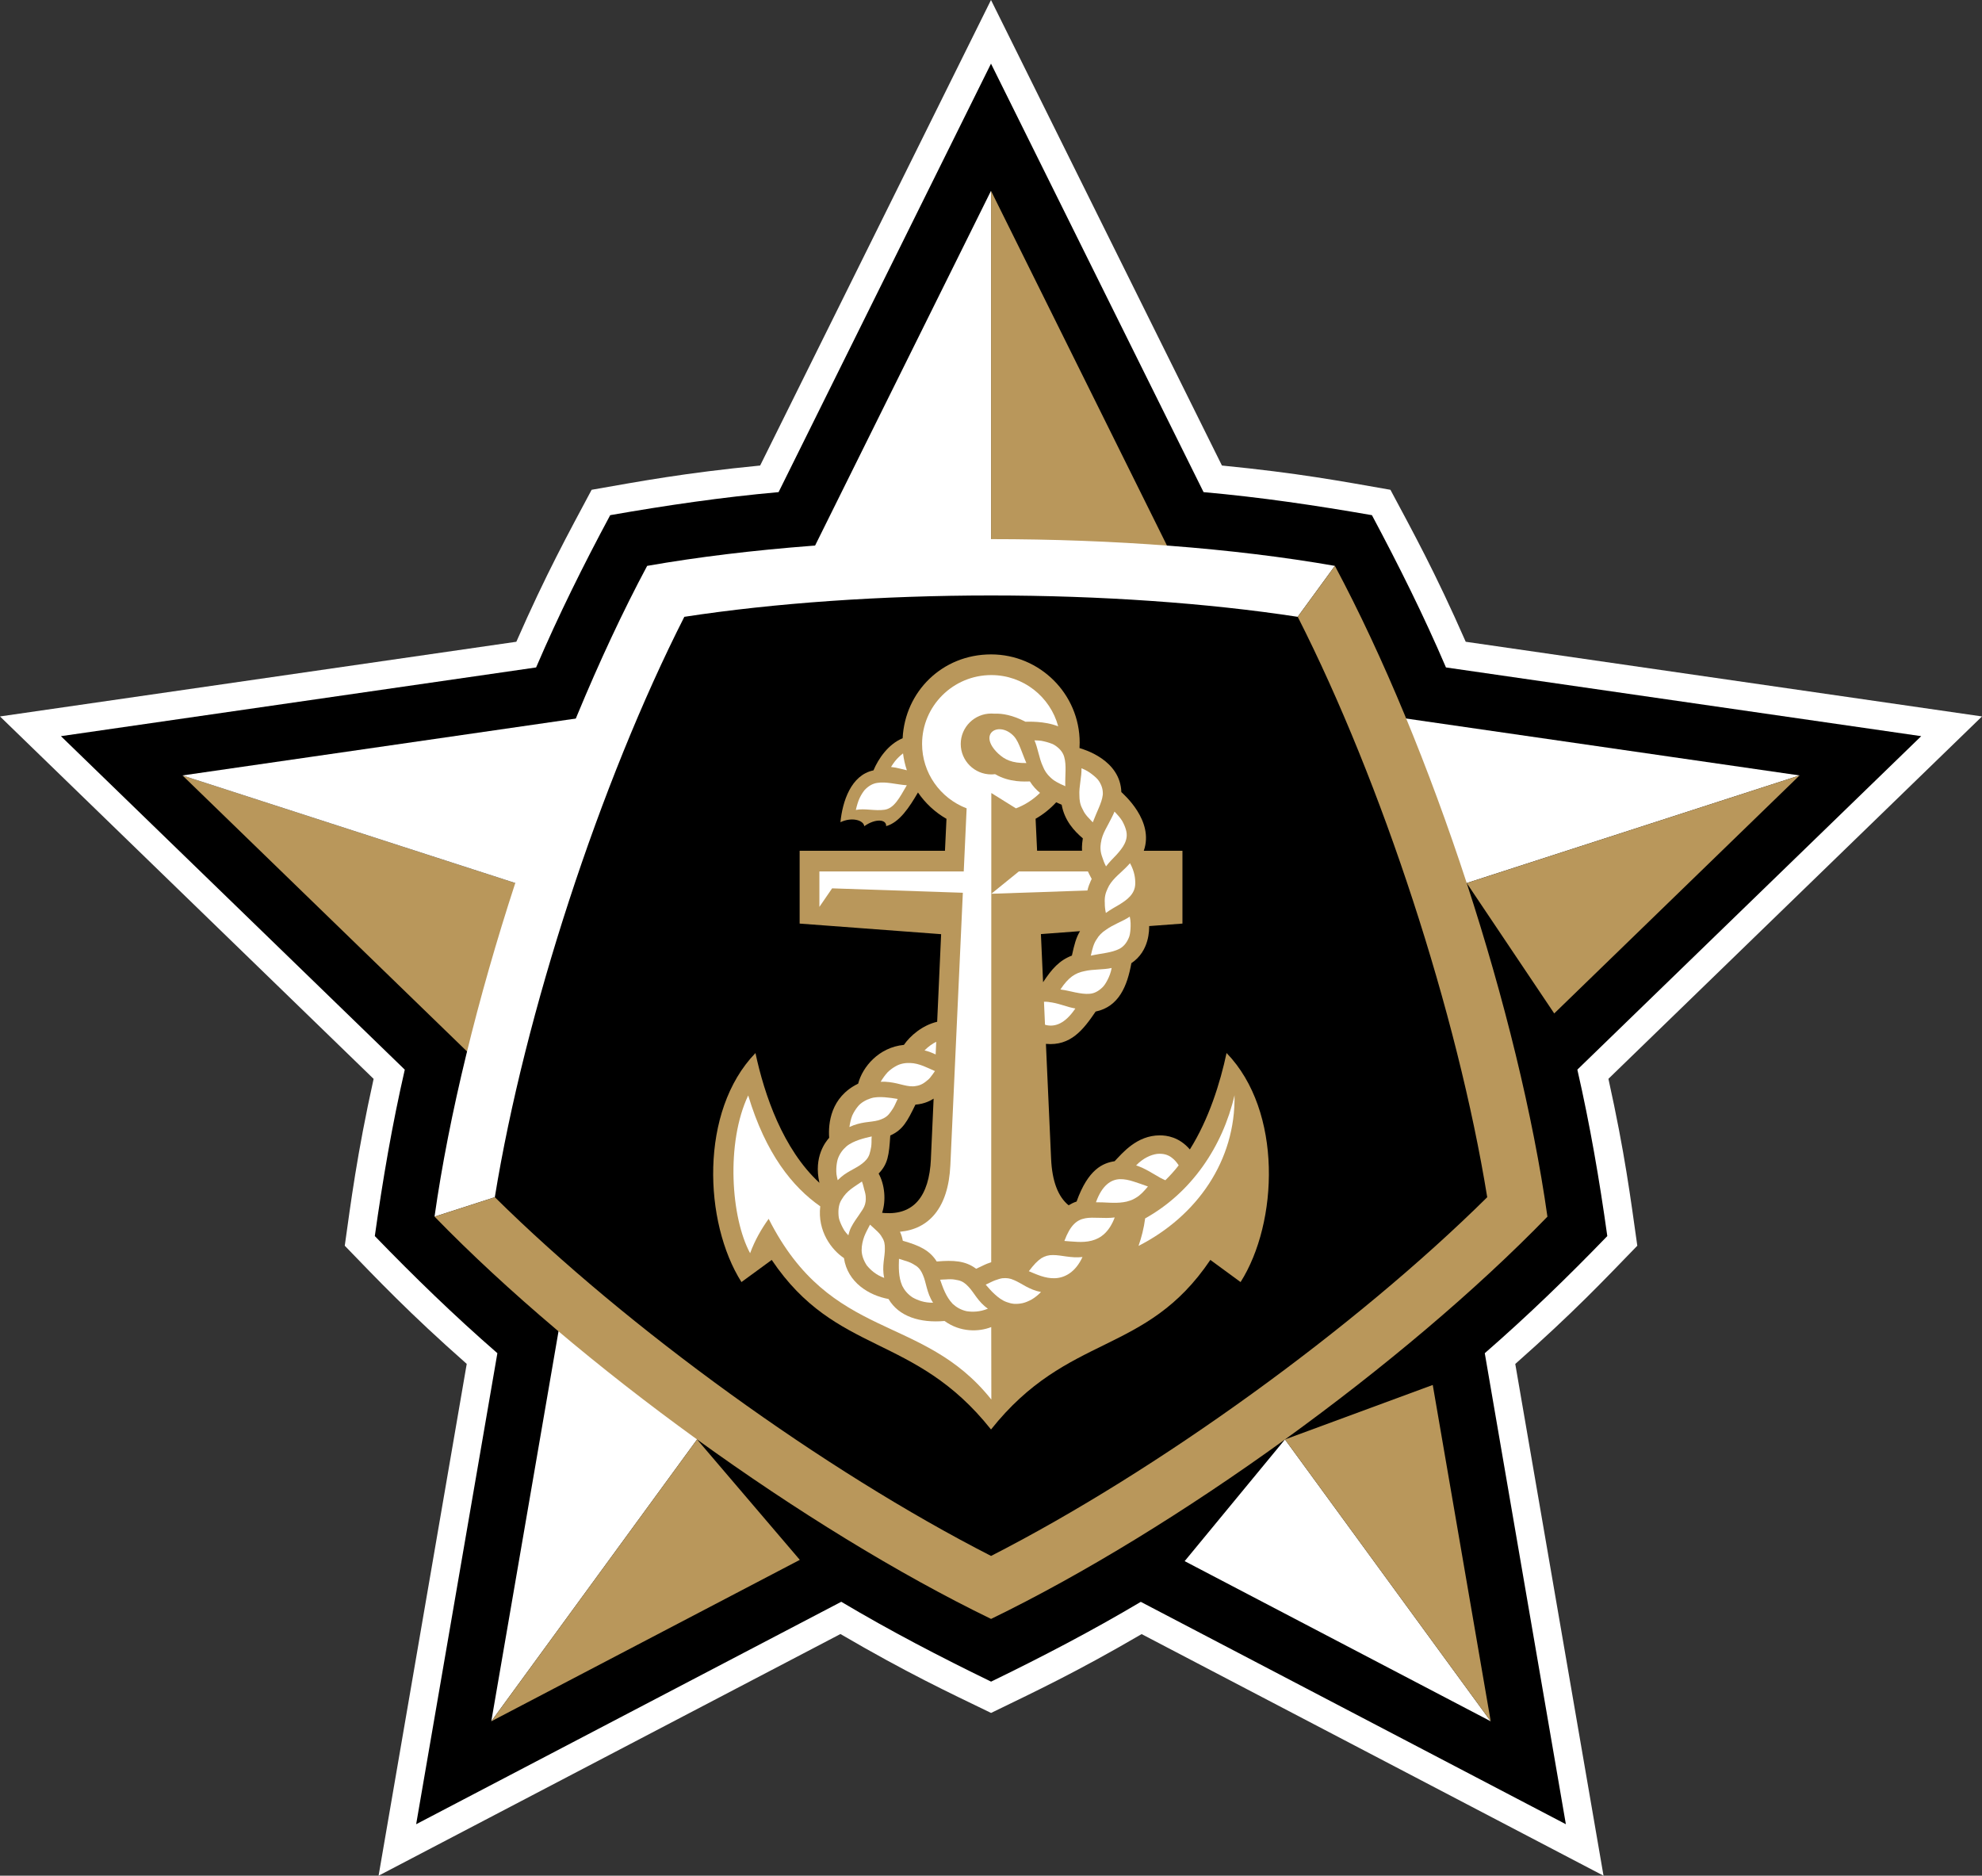 <svg width="93" height="88" viewBox="0 0 93 88" fill="none" xmlns="http://www.w3.org/2000/svg">
<rect x="0" y="0" width="93" height="88" fill="#333333" stroke="none"/>
<g clip-path="url(#clip0_1318_13603)">
<path fill-rule="evenodd" clip-rule="evenodd" d="M53.568 76.666C50.481 78.467 48.589 79.351 46.503 80.365C44.509 79.399 42.597 78.508 39.435 76.663L17.764 88.001L21.9 63.989C19.189 61.597 17.703 60.022 16.177 58.445C16.46 56.438 16.747 54.161 17.531 50.617L0 33.613L24.228 30.109C25.647 26.878 26.651 25.062 27.761 22.979C30.1 22.57 32.079 22.194 35.668 21.841L46.5 0L57.336 21.841C60.932 22.195 62.901 22.57 65.242 22.979C66.3 24.96 67.33 26.821 68.775 30.109L93 33.613L75.471 50.614C76.248 54.13 76.506 56.193 76.826 58.445C75.241 60.079 73.851 61.559 71.1 63.992L75.241 88.001L53.569 76.667L53.568 76.666Z" fill="white"/>
<path fill-rule="evenodd" clip-rule="evenodd" d="M53.529 75.153C51.221 76.523 48.914 77.725 46.504 78.896C44.091 77.723 41.784 76.523 39.474 75.15L19.527 85.586L23.338 63.487C21.312 61.725 19.449 59.915 17.587 57.992C17.96 55.346 18.394 52.798 18.993 50.185L2.859 34.538L25.155 31.314C26.214 28.852 27.366 26.527 28.632 24.17C31.279 23.707 33.849 23.329 36.533 23.089L46.5 2.986L56.474 23.089C59.158 23.329 61.728 23.709 64.374 24.17C65.634 26.532 66.791 28.848 67.848 31.314L90.148 34.538L74.013 50.183C74.61 52.793 75.048 55.346 75.418 57.992C73.557 59.918 71.694 61.724 69.669 63.487L73.474 85.586L53.528 75.153H53.529Z" fill="black"/>
<path d="M57.553 49.404C57.254 50.803 56.728 52.498 55.831 53.928C55.323 53.337 54.736 53.267 54.423 53.267C53.34 53.267 52.67 54.096 52.301 54.48C51.757 54.564 51.061 54.845 50.516 56.372C50.378 56.416 50.256 56.479 50.142 56.548C49.649 56.148 49.367 55.423 49.32 54.365L49.077 48.975C50.237 49.082 50.83 48.312 51.41 47.459C52.501 47.231 52.895 46.258 53.086 45.19C53.953 44.611 53.919 43.589 53.921 43.448L55.483 43.331V39.916H53.669C54.17 38.495 52.698 37.248 52.616 37.161C52.565 35.654 50.871 35.163 50.653 35.096C50.658 35.012 50.661 34.926 50.661 34.842C50.661 32.56 48.792 30.702 46.503 30.702C44.213 30.702 42.462 32.45 42.354 34.636C41.68 34.913 41.219 35.589 40.985 36.143C39.931 36.361 39.531 37.602 39.435 38.575C39.97 38.32 40.521 38.479 40.554 38.762C41.081 38.389 41.6 38.436 41.58 38.759C42.205 38.587 42.675 37.867 43.073 37.18C43.417 37.681 43.87 38.107 44.411 38.417L44.34 39.916H37.521V43.331L44.16 43.828L43.974 47.938C43.284 48.097 42.703 48.601 42.414 49.022C41.228 49.137 40.467 50.065 40.267 50.841C38.967 51.474 38.858 52.718 38.907 53.38C38.754 53.556 38.166 54.26 38.449 55.494C36.737 53.914 35.867 51.368 35.448 49.405C32.812 52.13 33.022 57.358 34.791 60.15L36.211 59.111C39.249 63.621 42.889 62.519 46.501 67.066C50.113 62.519 53.753 63.621 56.792 59.111L58.211 60.15C59.981 57.358 60.191 52.13 57.555 49.405L57.553 49.404ZM43.682 54.363C43.601 56.165 42.846 57.002 41.51 56.912L41.391 56.9C41.58 56.332 41.519 55.585 41.228 55.059C41.663 54.608 41.715 54.202 41.774 53.274C42.368 53.004 42.569 52.613 42.954 51.826C43.406 51.79 43.692 51.619 43.808 51.544L43.68 54.364L43.682 54.363ZM48.592 38.414C48.957 38.206 49.281 37.943 49.559 37.641C49.643 37.68 49.728 37.717 49.816 37.755C49.948 38.497 50.406 38.992 50.809 39.332C50.754 39.665 50.769 39.861 50.773 39.912H48.663L48.592 38.413V38.414ZM48.842 43.824L50.677 43.686C50.489 43.999 50.413 44.304 50.296 44.832C49.708 45.058 49.353 45.457 48.944 46.083L48.842 43.825V43.824Z" fill="#B9975B"/>
<path d="M55.487 27.067L46.503 8.958V26.703C49.596 26.703 52.628 26.827 55.487 27.067Z" fill="#B9975B"/>
<path d="M25.52 41.863L8.563 36.381L23.096 50.478C23.758 47.657 24.58 44.742 25.52 41.864V41.863Z" fill="#B9975B"/>
<path d="M64.354 33.476C65.486 36.146 66.543 38.985 67.483 41.862L84.44 36.381L64.354 33.476Z" fill="white"/>
<path d="M46.501 26.704V8.957L46.499 8.955L37.516 27.067C40.374 26.828 43.406 26.702 46.5 26.702L46.501 26.704Z" fill="white"/>
<path d="M26.485 60.847L23.053 80.756L33.536 66.401C31.075 64.621 28.687 62.743 26.485 60.847Z" fill="white"/>
<path d="M28.648 33.476L8.563 36.381L25.52 41.862C26.46 38.985 27.518 36.146 28.648 33.476Z" fill="white"/>
<path fill-rule="evenodd" clip-rule="evenodd" d="M55.587 73.243L69.948 80.757L60.294 67.534L55.587 73.243Z" fill="white"/>
<path fill-rule="evenodd" clip-rule="evenodd" d="M67.228 64.977L60.294 67.534L69.948 80.757L67.228 64.977Z" fill="#B9975B"/>
<path fill-rule="evenodd" clip-rule="evenodd" d="M68.822 41.431L72.928 47.547L84.44 36.381L68.822 41.431Z" fill="#B9975B"/>
<path fill-rule="evenodd" clip-rule="evenodd" d="M32.708 67.534L23.053 80.757L37.529 73.183L32.708 67.534Z" fill="#B9975B"/>
<path fill-rule="evenodd" clip-rule="evenodd" d="M46.503 27.937C51.614 27.937 56.667 28.29 60.891 28.939L62.636 26.549C53.103 24.875 39.899 24.875 30.366 26.549C25.819 35.053 21.739 47.544 20.389 57.081L23.218 56.169C24.619 47.547 28.152 36.735 32.11 28.939C36.334 28.29 41.387 27.937 46.501 27.937H46.503Z" fill="white"/>
<path fill-rule="evenodd" clip-rule="evenodd" d="M62.637 26.549L60.893 28.939C64.851 36.734 68.384 47.547 69.784 56.169C63.557 62.326 54.312 69.008 46.503 72.999C38.693 69.008 29.446 62.326 23.22 56.169L20.391 57.081C27.12 64.011 37.8 71.733 46.503 75.954C55.202 71.733 65.884 64.011 72.609 57.081C71.261 47.544 67.181 35.053 62.637 26.549Z" fill="#B9975B"/>
<path d="M44.319 61.976C43.173 62.076 42.175 61.77 41.692 60.945C40.78 60.778 39.769 60.172 39.6 59.025C39.028 58.644 38.351 57.772 38.488 56.596C37.19 55.69 35.931 54.134 35.107 51.394C34.058 53.605 34.295 57.133 35.197 58.796C35.424 58.179 35.726 57.66 36.067 57.183C38.995 62.974 43.272 61.584 46.516 65.662L46.511 62.261C45.937 62.489 45.062 62.516 44.321 61.976H44.319Z" fill="white"/>
<path d="M48.325 36.662C48.105 36.664 47.376 36.722 46.692 36.321C46.634 36.328 46.575 36.333 46.515 36.333C45.723 36.333 45.08 35.692 45.08 34.905C45.08 34.118 45.721 33.477 46.515 33.477C46.563 33.477 46.611 33.479 46.658 33.483C47.037 33.466 47.518 33.554 48.119 33.861C48.216 33.864 48.998 33.815 49.653 34.078C49.284 32.695 48.017 31.672 46.515 31.672C44.72 31.672 43.266 33.12 43.266 34.905C43.266 36.25 44.105 37.444 45.357 37.925L45.221 40.886H38.448V42.548L39.045 41.678L45.179 41.885L44.593 54.664C44.501 56.696 43.565 57.669 42.229 57.789C42.291 57.921 42.336 58.062 42.362 58.213C43.126 58.428 43.624 58.657 43.954 59.185C44.733 59.117 45.304 59.147 45.802 59.526C46.225 59.335 46.179 59.331 46.51 59.219L46.515 37.205L47.67 37.925C48.098 37.764 48.481 37.513 48.8 37.199C48.627 37.058 48.467 36.887 48.325 36.663V36.662Z" fill="white"/>
<path d="M53.733 57.163C53.674 57.621 53.561 58.056 53.423 58.452C56.173 57.049 57.982 54.449 57.927 51.385C57.369 53.796 55.902 55.959 53.733 57.163Z" fill="white"/>
<path d="M42.548 36.842C42.033 36.803 41.576 36.66 41.16 36.731C40.947 36.763 40.763 36.866 40.577 37.057C40.493 37.157 40.412 37.284 40.337 37.438C40.264 37.593 40.209 37.783 40.158 38C40.566 37.915 41.051 38.056 41.502 37.991C41.954 37.926 42.202 37.441 42.55 36.842H42.548Z" fill="white"/>
<path d="M50.782 37.933C50.828 38.035 50.884 38.142 50.969 38.246C51.01 38.299 51.057 38.352 51.112 38.406C51.165 38.46 51.214 38.522 51.276 38.581C51.37 38.335 51.468 38.12 51.555 37.91C51.644 37.7 51.722 37.496 51.746 37.286C51.758 37.084 51.714 36.876 51.572 36.655C51.502 36.543 51.389 36.446 51.256 36.339C51.122 36.233 50.959 36.126 50.746 36.045C50.758 36.444 50.623 36.912 50.648 37.317C50.648 37.531 50.677 37.737 50.782 37.933Z" fill="white"/>
<path d="M50.477 46.564C50.7 46.608 50.913 46.643 51.123 46.625C51.335 46.611 51.522 46.517 51.714 46.338C51.812 46.251 51.89 46.122 51.969 45.971C52.047 45.818 52.122 45.638 52.162 45.414C51.769 45.503 51.285 45.466 50.888 45.562C50.46 45.645 50.135 45.848 49.757 46.423C50.01 46.453 50.256 46.521 50.477 46.565V46.564Z" fill="white"/>
<path d="M49.21 47.009C49.135 46.998 49.059 46.997 48.986 46.998L49.034 48.076C49.057 48.083 49.08 48.091 49.102 48.096C49.493 48.176 49.958 48.052 50.458 47.315C50.359 47.297 50.257 47.273 50.155 47.246C50.052 47.216 49.947 47.184 49.841 47.152C49.63 47.087 49.422 47.034 49.21 47.011V47.009Z" fill="white"/>
<path d="M48.16 35.8C48.055 35.566 47.978 35.331 47.892 35.126C47.808 34.916 47.721 34.71 47.585 34.553C46.901 33.802 45.835 34.395 46.834 35.351C47.143 35.639 47.483 35.808 48.158 35.8H48.16Z" fill="white"/>
<path d="M49.288 36.472C49.446 36.634 49.674 36.751 49.986 36.886C49.97 36.372 50.05 35.919 49.936 35.514C49.878 35.312 49.752 35.145 49.537 34.993C49.433 34.913 49.289 34.866 49.125 34.817C49.043 34.794 48.953 34.773 48.858 34.755C48.76 34.742 48.653 34.738 48.54 34.735C48.702 35.104 48.758 35.581 48.932 35.95C49.01 36.151 49.122 36.321 49.286 36.472H49.288Z" fill="white"/>
<path d="M51.424 56.406C51.824 56.398 52.286 56.468 52.706 56.404C52.812 56.39 52.916 56.367 53.015 56.33C53.116 56.299 53.212 56.252 53.306 56.192C53.497 56.081 53.665 55.906 53.864 55.666C53.749 55.628 53.635 55.585 53.52 55.543C53.404 55.504 53.293 55.468 53.187 55.432C52.963 55.36 52.757 55.317 52.544 55.322C52.133 55.338 51.712 55.603 51.425 56.406H51.424Z" fill="white"/>
<path d="M54.681 55.373C54.904 55.155 55.114 54.922 55.307 54.674C55.216 54.534 55.112 54.41 54.983 54.314C54.812 54.18 54.587 54.108 54.293 54.137C54.005 54.176 53.641 54.331 53.309 54.677C53.72 54.807 54.101 55.067 54.45 55.262C54.526 55.3 54.602 55.34 54.68 55.373H54.681Z" fill="white"/>
<path d="M52.576 40.944C52.412 41.093 52.252 41.247 52.127 41.418C52.064 41.504 52.011 41.594 51.97 41.691C51.927 41.788 51.883 41.891 51.861 42.003C51.837 42.117 51.831 42.24 51.84 42.377C51.837 42.512 51.853 42.662 51.89 42.833C52.095 42.682 52.311 42.563 52.514 42.445C52.707 42.326 52.883 42.208 53.022 42.055C53.16 41.903 53.263 41.716 53.269 41.463C53.273 41.212 53.238 40.892 53.023 40.498C52.889 40.651 52.738 40.795 52.577 40.944H52.576Z" fill="white"/>
<path d="M51.657 39.53C51.644 39.633 51.629 39.745 51.64 39.859C51.648 39.974 51.675 40.093 51.723 40.221C51.764 40.35 51.815 40.493 51.897 40.648C52.052 40.445 52.232 40.269 52.391 40.101C52.541 39.934 52.678 39.769 52.768 39.584C52.858 39.398 52.906 39.187 52.834 38.938C52.801 38.814 52.746 38.678 52.665 38.531C52.581 38.385 52.447 38.237 52.295 38.077C52.217 38.268 52.113 38.456 52.015 38.646C51.917 38.834 51.8 39.032 51.733 39.23C51.698 39.328 51.672 39.429 51.66 39.532L51.657 39.53Z" fill="white"/>
<path d="M52.956 44.02C53.014 43.901 53.032 43.754 53.046 43.586C53.054 43.416 53.062 43.224 53.011 43.005C52.847 43.117 52.647 43.211 52.448 43.307C52.25 43.403 52.06 43.503 51.891 43.625C51.709 43.742 51.563 43.885 51.451 44.078C51.322 44.263 51.256 44.509 51.184 44.836C51.687 44.723 52.146 44.708 52.525 44.516C52.71 44.417 52.85 44.261 52.956 44.02Z" fill="white"/>
<path d="M40.843 51.535C40.734 51.569 40.627 51.617 40.521 51.683C40.413 51.747 40.311 51.831 40.228 51.944C40.141 52.053 40.06 52.184 39.989 52.336C39.927 52.493 39.886 52.676 39.856 52.876C40.115 52.752 40.358 52.697 40.583 52.66C40.816 52.627 41.027 52.611 41.21 52.562C41.386 52.509 41.557 52.441 41.697 52.288C41.766 52.211 41.83 52.114 41.905 52C41.979 51.885 42.037 51.73 42.121 51.559C41.924 51.525 41.728 51.496 41.509 51.479C41.297 51.467 41.055 51.46 40.844 51.535H40.843Z" fill="white"/>
<path d="M47.577 60.057C47.4 59.973 47.234 59.951 47.029 59.971C46.927 59.985 46.82 60.025 46.691 60.068C46.563 60.116 46.422 60.193 46.252 60.271C46.379 60.415 46.516 60.581 46.675 60.722C46.833 60.866 47.017 61.011 47.232 61.087C47.339 61.127 47.456 61.16 47.581 61.171C47.704 61.178 47.837 61.17 47.977 61.14C48.117 61.11 48.259 61.047 48.409 60.967C48.556 60.88 48.703 60.764 48.847 60.617C48.565 60.565 48.334 60.459 48.133 60.352C47.927 60.237 47.753 60.13 47.578 60.056L47.577 60.057Z" fill="white"/>
<path d="M45.438 60.363C45.308 60.225 45.165 60.107 44.961 60.065C44.859 60.046 44.745 60.017 44.605 60.017C44.536 60.017 44.46 60.018 44.379 60.026C44.297 60.03 44.209 60.03 44.113 60.039C44.244 60.408 44.379 60.831 44.702 61.172C44.866 61.323 45.078 61.455 45.353 61.516C45.63 61.558 45.968 61.557 46.355 61.399C45.89 61.079 45.7 60.629 45.439 60.364L45.438 60.363Z" fill="white"/>
<path d="M49.408 58.883C49.212 58.879 49.039 58.924 48.859 59.033C48.772 59.092 48.682 59.169 48.587 59.266C48.494 59.37 48.389 59.485 48.275 59.64C48.624 59.784 49.046 59.991 49.506 59.969C49.963 59.951 50.465 59.687 50.793 58.975C50.244 59.036 49.795 58.879 49.411 58.883H49.408Z" fill="white"/>
<path d="M50.923 57.158C50.527 57.229 50.221 57.476 49.943 58.221C50.331 58.244 50.791 58.32 51.222 58.208C51.656 58.098 52.048 57.799 52.305 57.119C51.778 57.183 51.315 57.086 50.923 57.157V57.158Z" fill="white"/>
<path d="M43.903 49.471L43.93 48.877C43.752 48.966 43.568 49.094 43.381 49.28C43.576 49.328 43.746 49.398 43.903 49.471Z" fill="white"/>
<path d="M40.623 56.237C40.628 56.14 40.615 56.032 40.579 55.906C40.538 55.783 40.513 55.613 40.444 55.432C40.287 55.542 40.106 55.653 39.93 55.786C39.758 55.917 39.609 56.076 39.49 56.281C39.359 56.488 39.325 56.734 39.347 57.028C39.353 57.178 39.414 57.325 39.486 57.484C39.523 57.562 39.566 57.643 39.614 57.724C39.666 57.804 39.735 57.879 39.806 57.956C39.84 57.816 39.878 57.696 39.938 57.58C39.997 57.464 40.062 57.359 40.126 57.263C40.191 57.17 40.252 57.081 40.311 56.995C40.368 56.909 40.422 56.829 40.475 56.749C40.581 56.584 40.623 56.431 40.627 56.236L40.623 56.237Z" fill="white"/>
<path d="M39.913 54.923C40.115 54.808 40.302 54.713 40.45 54.595C40.599 54.479 40.732 54.348 40.797 54.151C40.827 54.05 40.858 53.938 40.878 53.803C40.887 53.735 40.893 53.662 40.894 53.58C40.894 53.539 40.894 53.496 40.894 53.452C40.897 53.409 40.9 53.364 40.902 53.317C40.709 53.36 40.511 53.408 40.307 53.477C40.106 53.548 39.888 53.639 39.715 53.786C39.547 53.933 39.392 54.129 39.306 54.392C39.27 54.525 39.247 54.672 39.241 54.836C39.24 54.917 39.239 55.004 39.249 55.092C39.263 55.182 39.283 55.274 39.307 55.371C39.404 55.271 39.503 55.188 39.602 55.115C39.705 55.042 39.812 54.979 39.913 54.921V54.923Z" fill="white"/>
<path d="M41.383 58.046C41.293 57.863 41.094 57.704 40.823 57.456C40.74 57.62 40.63 57.81 40.553 58.01C40.482 58.208 40.428 58.427 40.43 58.662C40.435 58.894 40.516 59.127 40.671 59.367C40.849 59.582 41.101 59.816 41.489 59.954C41.367 59.41 41.533 58.943 41.519 58.578C41.525 58.384 41.497 58.21 41.382 58.043L41.383 58.046Z" fill="white"/>
<path d="M42.966 59.378C42.876 59.323 42.781 59.258 42.649 59.21C42.585 59.184 42.514 59.161 42.433 59.139C42.356 59.113 42.275 59.084 42.182 59.059C42.171 59.447 42.15 59.894 42.334 60.324C42.433 60.524 42.586 60.718 42.82 60.871C43.06 61.006 43.373 61.125 43.782 61.119C43.479 60.652 43.462 60.163 43.308 59.823C43.236 59.646 43.141 59.489 42.965 59.375L42.966 59.378Z" fill="white"/>
<path d="M42.002 50.039C41.884 50.108 41.762 50.194 41.646 50.31C41.535 50.433 41.426 50.58 41.324 50.752C41.608 50.739 41.856 50.782 42.077 50.83C42.303 50.882 42.51 50.946 42.7 50.962C42.795 50.971 42.888 50.97 42.979 50.951C43.075 50.938 43.17 50.91 43.267 50.859C43.365 50.81 43.459 50.733 43.568 50.64C43.661 50.561 43.87 50.251 43.87 50.251C43.53 50.106 43.135 49.883 42.708 49.872C42.483 49.864 42.238 49.895 42.003 50.039H42.002Z" fill="white"/>
<path d="M42.374 35.346C42.311 35.392 42.248 35.446 42.183 35.509C42.053 35.628 41.929 35.788 41.809 35.983C42.05 36.01 42.301 36.078 42.552 36.138C42.466 35.882 42.406 35.616 42.372 35.345L42.374 35.346Z" fill="white"/>
<path fill-rule="evenodd" clip-rule="evenodd" d="M51.175 41.343C51.19 41.307 51.208 41.272 51.225 41.236L51.127 41.049C51.097 40.993 51.072 40.938 51.048 40.886H47.806L46.515 41.932L51.024 41.779C51.064 41.599 51.132 41.441 51.175 41.344V41.343Z" fill="white"/>
</g>
<defs>
<clipPath id="clip0_1318_13603">
<rect width="93" height="88" fill="white"/>
</clipPath>
</defs>
</svg>